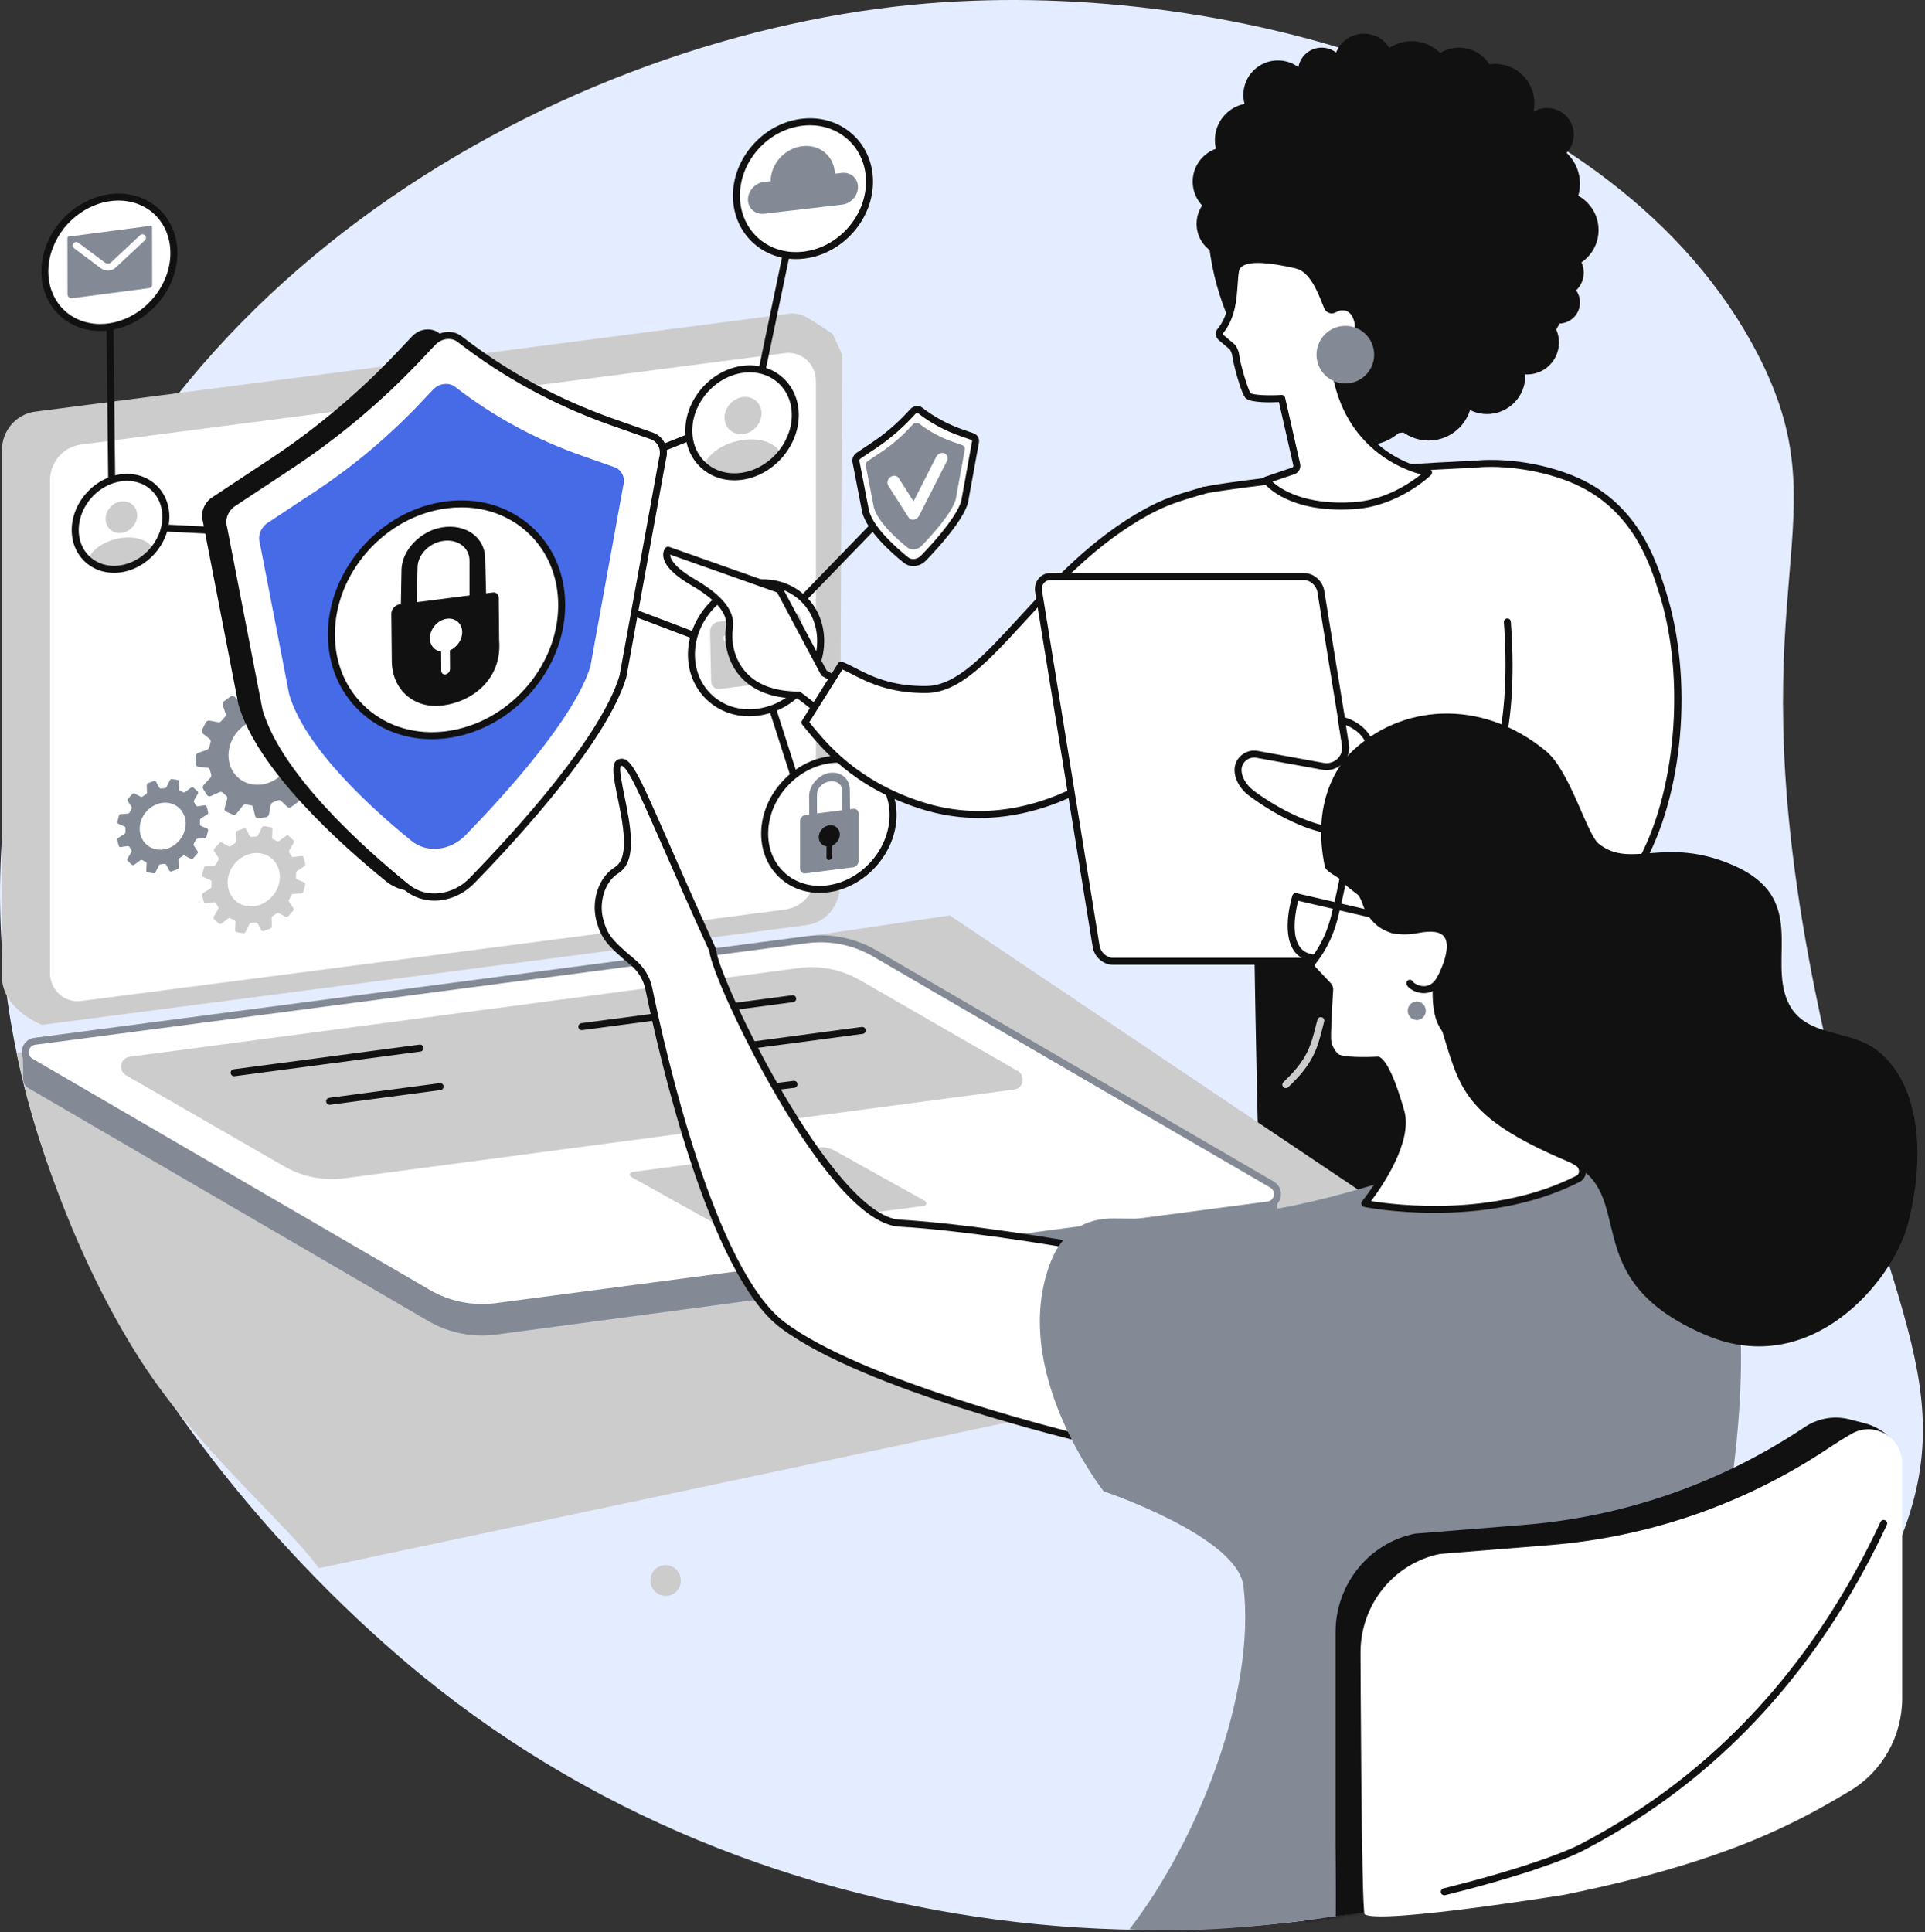 <?xml version="1.0" encoding="UTF-8"?> <svg xmlns="http://www.w3.org/2000/svg" width="556" height="558" viewBox="0 0 556 558" fill="none"><rect x="0" y="0" width="556" height="558" fill="#333333" stroke="none"/><path d="M5.197 306.009C14.431 348.679 34.79 385.535 56.217 414.672C82.886 450.949 111.203 475.244 121.774 483.885C227.319 570.147 374.477 575.016 471.577 526.963C496.21 514.779 531.732 485.899 548.371 445.895C568.723 396.961 540.154 372.611 522.458 276.882C502.011 166.279 532.866 150.618 507.474 101.88C467.083 24.382 351.956 -7.203 263.652 1.364C157.056 11.702 30.203 86.204 4.469 213.683C-2.188 246.652 -0.96 277.619 5.197 306.009Z" fill="#E4EDFF"></path><mask id="mask0_47_17710" style="mask-type:luminance" maskUnits="userSpaceOnUse" x="0" y="-1" width="556" height="559"><path d="M5.197 306.009C14.431 348.679 34.79 385.535 56.217 414.672C82.886 450.949 111.203 475.244 121.774 483.885C227.319 570.147 374.477 575.016 471.577 526.963C496.21 514.779 531.732 485.899 548.371 445.895C568.723 396.961 540.154 372.611 522.458 276.882C502.011 166.279 532.866 150.618 507.474 101.88C467.083 24.382 351.956 -7.203 263.652 1.364C157.056 11.702 30.203 86.204 4.469 213.683C-2.188 246.652 -0.96 277.619 5.197 306.009Z" fill="white"></path></mask><g mask="url(#mask0_47_17710)"><path d="M362.257 271.112C362.257 271.112 363.792 389.015 368.746 465.769C373.7 542.526 383.474 601.212 383.474 601.212C383.474 601.212 400.29 607.257 411.328 604.092C411.328 604.092 420.468 536.758 422.543 514.002C424.621 491.243 419.106 479.952 418.643 461.324C418.177 442.699 426.671 360.461 426.671 360.461C426.671 360.461 490.059 546.377 497.31 587.441C497.31 587.441 512.663 590.043 523.482 584.129C523.482 584.129 523.817 511.016 522.282 499.719C519.439 478.791 503.093 458.186 500.156 435.953C497.219 413.724 495.516 357.932 487.43 324.47C479.344 291.004 463.479 253.41 463.479 253.41L362.257 271.112Z" fill="#111111"></path><path d="M467.004 314.732C466.876 314.732 466.745 314.708 466.62 314.659C458.171 311.195 451.078 305.522 445.543 297.798C445.22 297.344 445.323 296.714 445.777 296.391C446.228 296.065 446.859 296.168 447.185 296.622C452.495 304.035 459.293 309.473 467.385 312.791C467.9 313.002 468.146 313.593 467.936 314.107C467.778 314.497 467.4 314.732 467.004 314.732ZM371.384 314.275C371.116 314.275 370.848 314.168 370.65 313.958C370.266 313.553 370.285 312.913 370.693 312.532C377.575 306.049 378.572 302.125 380.08 296.186C380.217 295.647 380.357 295.093 380.506 294.52C380.647 293.981 381.195 293.658 381.737 293.798C382.277 293.938 382.6 294.489 382.459 295.029C382.31 295.598 382.17 296.15 382.036 296.686C380.497 302.74 379.385 307.112 372.076 314.001C371.881 314.184 371.631 314.275 371.384 314.275Z" fill="#CCCCCC"></path></g><path d="M4.804 304.163C9.384 326.66 21.542 363.288 40.644 392.97C57.51 419.178 82.052 439.232 92.1 452.918L444.093 378.412L274.33 264.394L4.804 304.163Z" fill="#CCCCCC"></path><path d="M143.209 385.463L366.233 355.632C367.985 355.403 368.972 353.907 368.951 352.414C368.935 351.382 368.853 344.124 368.853 344.124L251.315 275.609C245.383 272.157 237.712 270.825 230.939 271.709L9.923 300.757C8.593 300.93 7.452 301.811 6.925 303.066L6.57 303.913C6.57 303.913 6.76 309.967 6.683 311.384C6.623 312.487 7.111 313.629 8.248 314.29L123.633 381.505C129.563 384.957 136.435 386.346 143.209 385.463Z" fill="#838A96"></path><path d="M143.209 377.383L366.251 348.027C369.209 347.64 369.989 343.64 367.396 342.132L252.631 275.353C246.702 271.901 239.829 270.512 233.056 271.395L10.014 300.751C7.054 301.138 6.275 305.138 8.867 306.646L123.633 373.428C129.563 376.877 136.435 378.266 143.209 377.383Z" fill="white"></path><path d="M236.998 272.15C235.725 272.15 234.451 272.229 233.187 272.397L10.146 301.75C9.047 301.893 8.499 302.724 8.352 303.456C8.201 304.202 8.392 305.201 9.374 305.774L124.14 372.556C129.842 375.874 136.568 377.233 143.078 376.383L366.12 347.027C367.217 346.884 367.765 346.052 367.911 345.321C368.064 344.578 367.872 343.575 366.891 343.003L252.122 276.224C247.531 273.552 242.272 272.15 236.998 272.15ZM139.268 378.647C133.638 378.647 128.027 377.151 123.126 374.299L8.36 307.517C6.792 306.606 6.012 304.854 6.373 303.057C6.731 301.28 8.109 299.982 9.883 299.751L232.925 270.395C239.874 269.49 247.053 270.938 253.14 274.478L367.905 341.26C369.471 342.174 370.251 343.923 369.892 345.72C369.532 347.497 368.155 348.794 366.382 349.029L143.34 378.382C141.988 378.558 140.628 378.647 139.268 378.647Z" fill="#838A96"></path><path d="M99.54 340.313L292.946 314.674C295.618 314.324 296.322 310.71 293.982 309.349L248.506 283.156C243.15 280.039 236.944 278.784 230.826 279.582L37.42 305.223C34.747 305.571 34.043 309.184 36.384 310.546L81.859 336.742C87.215 339.859 93.422 341.111 99.54 340.313ZM213.036 355.364L266.866 348.277C267.582 348.186 267.768 347.22 267.143 346.854L241.133 332.364C239.701 331.529 238.043 331.194 236.407 331.407L182.579 338.494C181.864 338.585 181.676 339.551 182.302 339.917L208.313 354.407C209.742 355.239 211.403 355.577 213.036 355.364Z" fill="#CCCCCC"></path><path d="M67.619 310.839C67.12 310.839 66.687 310.47 66.62 309.964C66.547 309.41 66.935 308.904 67.487 308.831L121.153 301.717C121.71 301.64 122.213 302.03 122.286 302.585C122.359 303.136 121.971 303.642 121.419 303.715L67.753 310.829C67.707 310.835 67.662 310.839 67.619 310.839ZM168.049 297.527C167.551 297.527 167.118 297.159 167.051 296.65C166.978 296.098 167.366 295.59 167.918 295.516L228.821 287.446C229.379 287.369 229.881 287.759 229.954 288.311C230.027 288.862 229.638 289.371 229.086 289.444L168.184 297.518C168.138 297.524 168.094 297.527 168.049 297.527ZM95.207 319.089C94.71 319.089 94.276 318.72 94.209 318.212C94.135 317.66 94.523 317.154 95.075 317.078L126.991 312.831C127.543 312.761 128.051 313.145 128.125 313.699C128.198 314.251 127.81 314.76 127.258 314.833L95.342 319.08C95.297 319.086 95.252 319.089 95.207 319.089ZM205.081 304.468C204.584 304.468 204.151 304.099 204.084 303.593C204.011 303.039 204.398 302.533 204.95 302.46L248.911 296.61C249.463 296.537 249.972 296.924 250.045 297.475C250.118 298.03 249.731 298.536 249.179 298.609L205.218 304.459C205.172 304.465 205.126 304.468 205.081 304.468ZM205.848 317.09C205.349 317.09 204.913 316.716 204.849 316.207C204.782 315.652 205.175 315.15 205.727 315.08L229.217 312.17C229.769 312.1 230.271 312.496 230.341 313.047C230.408 313.602 230.018 314.105 229.464 314.175L205.976 317.084C205.934 317.087 205.891 317.09 205.848 317.09Z" fill="#111111"></path><path d="M232.916 267.199C238.397 266.486 242.504 261.734 242.504 256.106L243.22 102.406L240.529 96.481C240.529 96.481 235.646 93.163 233.083 91.679C231.542 90.783 229.71 90.369 227.797 90.619L10.15 118.896C4.669 119.608 0.562 124.361 0.562 129.989V282.354C0.82 291.701 12.115 296 12.115 296L232.916 267.199Z" fill="#CCCCCC"></path><path d="M23.416 289.115L226.697 262.703C231.816 262.038 235.652 257.599 235.652 252.344V110.033C235.652 105.143 231.438 101.365 226.679 101.983L23.397 128.396C18.278 129.06 14.442 133.499 14.442 138.755V281.065C14.442 285.955 18.655 289.733 23.416 289.115Z" fill="white"></path><path d="M215.409 130.412C215.339 130.412 215.272 130.406 215.202 130.391C214.657 130.278 214.306 129.742 214.419 129.2L227.337 67.302C227.45 66.757 227.983 66.406 228.531 66.519C229.077 66.635 229.427 67.168 229.311 67.713L216.396 129.611C216.296 130.086 215.875 130.412 215.409 130.412ZM180.214 134.897C179.815 134.897 179.437 134.66 179.278 134.267C179.07 133.749 179.32 133.161 179.836 132.953L214.23 119.078C214.748 118.871 215.336 119.121 215.543 119.636C215.753 120.154 215.5 120.742 214.986 120.949L180.591 134.824C180.467 134.873 180.34 134.897 180.214 134.897Z" fill="#111111"></path><path d="M229.692 120.346C229.439 128.901 222.356 136.628 213.867 137.609C205.379 138.59 198.701 132.451 198.952 123.898C199.203 115.343 206.287 107.613 214.775 106.635C223.263 105.654 229.942 111.794 229.692 120.346Z" fill="white"></path><path d="M203.295 134.175C209.934 140.576 217.429 139.242 225.439 130.848C221.975 124.316 207.24 126.208 203.295 134.175Z" fill="#CCCCCC"></path><path d="M219.952 119.399C219.952 122.348 217.56 125.017 214.608 125.358C211.655 125.699 209.264 123.582 209.264 120.632C209.264 117.68 211.655 115.011 214.608 114.67C217.56 114.329 219.952 116.446 219.952 119.399Z" fill="#CCCCCC"></path><path d="M216.549 107.541C216.007 107.541 215.452 107.571 214.891 107.638C206.897 108.561 200.197 115.867 199.96 123.926C199.848 127.771 201.219 131.202 203.823 133.593C206.418 135.976 209.94 137.045 213.752 136.607C221.75 135.683 228.446 128.377 228.684 120.319C228.797 116.474 227.426 113.04 224.821 110.651C222.606 108.619 219.714 107.541 216.549 107.541ZM212.085 138.721C208.417 138.721 205.053 137.46 202.458 135.08C199.417 132.286 197.814 128.304 197.944 123.868C198.209 114.847 205.708 106.666 214.663 105.633C219.062 105.124 223.151 106.38 226.186 109.165C229.226 111.955 230.832 115.937 230.701 120.377C230.436 129.398 222.935 137.579 213.983 138.611C213.344 138.685 212.71 138.721 212.085 138.721Z" fill="#111111"></path><path d="M212.704 56.919C212.475 46.331 220.896 36.664 231.505 35.323C242.117 33.986 250.904 41.484 251.129 52.071C251.358 62.659 242.94 72.326 232.328 73.663C221.716 75.004 212.929 67.506 212.704 56.919Z" fill="white"></path><path d="M233.961 36.176C233.193 36.176 232.416 36.225 231.633 36.325C221.536 37.599 213.496 46.828 213.712 56.897C213.816 61.693 215.769 65.97 219.211 68.941C222.706 71.957 227.319 73.279 232.2 72.664C242.297 71.391 250.337 62.162 250.121 52.092C250.02 47.297 248.067 43.019 244.621 40.049C241.687 37.517 237.964 36.176 233.961 36.176ZM229.866 74.83C225.378 74.83 221.201 73.322 217.892 70.467C214.011 67.119 211.811 62.314 211.695 56.94C211.457 45.868 220.287 35.722 231.38 34.324C236.837 33.635 242.007 35.125 245.941 38.519C249.822 41.871 252.025 46.675 252.138 52.047C252.375 63.119 243.546 73.267 232.453 74.666C231.581 74.775 230.719 74.83 229.866 74.83Z" fill="#111111"></path><path d="M220.616 52.571L222.59 52.34C222.575 47.334 226.652 42.812 231.74 42.218C236.828 41.621 241.008 45.177 241.124 50.173L243.098 49.942C245.667 49.64 247.772 51.45 247.805 53.979C247.839 56.507 245.785 58.802 243.217 59.1L220.735 61.73C218.167 62.031 216.061 60.224 216.028 57.696C215.994 55.164 218.048 52.87 220.616 52.571Z" fill="#838A96"></path><path d="M62.285 154.238C62.269 154.238 62.252 154.235 62.235 154.235L32.349 152.757C31.817 152.73 31.396 152.294 31.39 151.761L30.696 88.519C30.691 87.962 31.137 87.508 31.694 87.499H31.705C32.258 87.499 32.708 87.944 32.714 88.498L33.398 150.789L62.334 152.221C62.891 152.248 63.32 152.721 63.292 153.278C63.265 153.818 62.82 154.238 62.285 154.238Z" fill="#111111"></path><path d="M47.9 149.647C47.686 156.929 41.654 163.51 34.426 164.344C27.198 165.179 21.512 159.951 21.726 152.669C21.94 145.388 27.973 138.807 35.2 137.972C42.428 137.137 48.114 142.362 47.9 149.647Z" fill="white"></path><path d="M25.423 161.419C31.077 166.873 37.458 165.734 44.279 158.586C41.328 153.026 28.785 154.637 25.423 161.419Z" fill="#CCCCCC"></path><path d="M39.607 148.836C39.607 151.35 37.57 153.623 35.057 153.912C32.544 154.202 30.507 152.401 30.507 149.887C30.507 147.377 32.544 145.104 35.057 144.814C37.57 144.522 39.607 146.326 39.607 148.836Z" fill="#CCCCCC"></path><path d="M36.709 138.891C36.251 138.891 35.786 138.919 35.316 138.971C28.578 139.751 22.934 145.908 22.734 152.699C22.639 155.926 23.79 158.808 25.974 160.813C28.152 162.815 31.111 163.713 34.31 163.342C41.048 162.565 46.692 156.407 46.892 149.616C46.987 146.386 45.836 143.504 43.652 141.499C41.794 139.796 39.367 138.891 36.709 138.891ZM32.908 165.441C29.747 165.441 26.847 164.353 24.609 162.3C21.987 159.893 20.606 156.462 20.718 152.638C20.946 144.887 27.39 137.855 35.084 136.969C38.871 136.53 42.399 137.612 45.017 140.016C47.638 142.42 49.021 145.85 48.908 149.674C48.68 157.428 42.236 164.457 34.541 165.346C33.991 165.41 33.446 165.441 32.908 165.441Z" fill="#111111"></path><path d="M14.326 71.159C18.223 61.072 29.11 54.951 38.641 57.486C48.172 60.023 52.74 70.257 48.842 80.345C44.945 90.433 34.058 96.554 24.527 94.019C14.995 91.484 10.428 81.247 14.326 71.159Z" fill="white"></path><path d="M34.204 57.921C26.353 57.921 18.415 63.375 15.267 71.525C13.39 76.381 13.527 81.549 15.641 85.701C17.506 89.364 20.754 91.972 24.786 93.044C26.156 93.41 27.559 93.583 28.963 93.583C36.814 93.583 44.753 88.13 47.901 79.983C49.778 75.123 49.641 69.956 47.526 65.803C45.661 62.141 42.414 59.533 38.381 58.46C37.011 58.095 35.609 57.921 34.204 57.921ZM28.928 95.594C27.362 95.594 25.798 95.402 24.267 94.994C19.674 93.772 15.971 90.796 13.843 86.615C11.469 81.954 11.301 76.189 13.385 70.797C17.456 60.261 28.897 53.851 38.9 56.51C43.493 57.732 47.195 60.709 49.325 64.889C51.699 69.55 51.866 75.318 49.784 80.708C46.335 89.632 37.597 95.594 28.928 95.594Z" fill="#111111"></path><path d="M19.468 68.773C19.44 68.557 19.593 68.359 19.81 68.329L43.474 65.221C43.69 65.19 43.889 65.343 43.919 65.559L43.946 82.246C43.947 82.734 43.584 83.148 43.099 83.212L20.819 86.14C20.118 86.234 19.495 85.689 19.494 84.979L19.468 68.773Z" fill="#838A96"></path><path d="M31.149 78.151C30.445 78.151 29.738 77.932 29.136 77.487L21.424 71.726C20.978 71.391 20.887 70.76 21.221 70.312C21.553 69.867 22.186 69.776 22.632 70.108L30.338 75.866C30.869 76.26 31.607 76.214 32.092 75.76L40.451 67.948C40.857 67.567 41.496 67.588 41.877 67.997C42.257 68.402 42.236 69.042 41.829 69.422L33.472 77.231C32.824 77.841 31.989 78.151 31.149 78.151Z" fill="white"></path><path d="M234.006 239.63C233.58 239.63 233.183 239.358 233.046 238.929L217.712 191.147L182.751 177.878C182.23 177.68 181.968 177.098 182.166 176.577C182.363 176.056 182.946 175.797 183.466 175.992L218.882 189.434C219.168 189.544 219.391 189.776 219.485 190.068L234.966 238.313C235.136 238.844 234.844 239.41 234.314 239.581C234.213 239.614 234.107 239.63 234.006 239.63ZM222.742 183.426C222.489 183.426 222.236 183.332 222.038 183.143C221.639 182.756 221.63 182.116 222.017 181.717L255.58 147.069C255.967 146.667 256.607 146.658 257.006 147.045C257.408 147.435 257.417 148.072 257.03 148.471L223.464 183.118C223.269 183.323 223.004 183.426 222.742 183.426Z" fill="#111111"></path><path d="M247.997 131.591L252.485 128.593C256.135 126.153 259.511 123.286 262.53 120.062L263.667 118.853C264.255 118.222 265.178 118.1 265.787 118.57C269.379 121.342 273.419 123.518 277.779 125.026L280.863 126.092C281.582 126.342 281.941 127.113 281.703 127.89L278.599 145.04C277.121 149.936 270.47 157.315 266.753 161.166C265.315 162.656 263.1 162.909 261.659 161.748C258 158.799 251.55 153.025 250.042 147.892L247.248 133.477C247.05 132.798 247.36 132.018 247.997 131.591Z" fill="white"></path><path d="M251.023 147.651C252.473 152.501 258.7 158.068 262.293 160.962C263.319 161.791 264.961 161.572 266.028 160.466C272.341 153.924 276.56 148.221 277.618 144.802L280.741 127.6C280.802 127.39 280.765 127.128 280.533 127.046L277.45 125.979C272.984 124.435 268.852 122.211 265.172 119.371C264.977 119.219 264.632 119.298 264.401 119.542L263.267 120.751C260.196 124.03 256.757 126.951 253.043 129.431L248.558 132.429C248.29 132.609 248.143 132.938 248.217 133.194L248.241 133.286L251.023 147.651ZM263.785 163.494C262.798 163.494 261.826 163.18 261.025 162.534C257.241 159.485 250.654 153.562 249.076 148.175L249.051 148.084L246.267 133.709C245.974 132.621 246.449 131.412 247.437 130.754L251.924 127.756C255.507 125.358 258.828 122.537 261.796 119.374L262.929 118.161C263.88 117.147 265.376 116.979 266.403 117.771C269.912 120.48 273.849 122.601 278.108 124.072L281.195 125.142C282.41 125.562 283.044 126.836 282.688 128.121L279.565 145.332C278.032 150.411 271.335 157.87 267.478 161.867C266.445 162.94 265.099 163.494 263.785 163.494Z" fill="#111111"></path><path d="M250.712 133.115L254.426 130.632C257.448 128.615 260.245 126.242 262.747 123.57L263.685 122.567C264.173 122.046 264.937 121.946 265.443 122.336C268.417 124.63 271.762 126.431 275.369 127.68L277.923 128.563C278.517 128.77 278.815 129.407 278.62 130.053L276.049 144.251C274.824 148.306 269.319 154.415 266.241 157.602C265.05 158.839 263.216 159.046 262.025 158.086C258.993 155.643 253.652 150.862 252.406 146.612L250.094 134.678C249.926 134.114 250.185 133.469 250.712 133.115Z" fill="#838A96"></path><path d="M263.911 150.095C263.292 150.177 262.719 149.927 262.405 149.433L256.547 140.263C256.059 139.495 256.333 138.383 257.165 137.78C257.997 137.176 259.069 137.31 259.557 138.078L263.856 144.808L270.406 131.945C270.872 131.034 271.933 130.58 272.78 130.934C273.627 131.284 273.937 132.308 273.471 133.219L265.443 148.979C265.141 149.571 264.566 149.997 263.938 150.092C263.929 150.092 263.92 150.092 263.911 150.095ZM199.707 189.446C199.487 179.164 207.664 169.774 217.972 168.473C228.276 167.172 236.81 174.453 237.032 184.739C237.251 195.022 229.074 204.412 218.767 205.713C208.463 207.014 199.927 199.732 199.707 189.446Z" fill="white"></path><path d="M200.716 189.425C200.815 194.074 202.71 198.221 206.046 201.103C209.434 204.028 213.907 205.311 218.642 204.711C228.434 203.477 236.231 194.525 236.02 184.76C235.923 180.111 234.028 175.964 230.692 173.082C227.301 170.157 222.831 168.878 218.096 169.475C208.304 170.709 200.507 179.66 200.716 189.425ZM216.378 206.874C212.012 206.874 207.948 205.405 204.73 202.63C200.953 199.37 198.811 194.696 198.699 189.468C198.469 178.7 207.058 168.832 217.843 167.473C223.151 166.803 228.181 168.253 232.008 171.556C235.786 174.813 237.928 179.49 238.04 184.718C238.269 195.485 229.68 205.353 218.895 206.712C218.048 206.819 217.207 206.874 216.378 206.874Z" fill="#111111"></path><path d="M229.25 196.293L207.905 198.986C206.546 199.156 205.422 198.197 205.394 196.844L205.084 182.348C205.056 180.995 206.132 179.758 207.487 179.587L228.833 176.894C230.192 176.723 231.313 177.68 231.344 179.036L231.654 193.532C231.682 194.885 230.606 196.122 229.25 196.293Z" fill="#CCCCCC"></path><path d="M218.49 189.797C218.331 189.797 218.173 189.76 218.023 189.684L209.471 185.23C208.978 184.974 208.786 184.364 209.042 183.871C209.301 183.377 209.91 183.185 210.403 183.441L218.956 187.893C219.449 188.152 219.641 188.761 219.382 189.254C219.297 189.418 219.169 189.555 219.012 189.65C218.854 189.746 218.674 189.797 218.49 189.797Z" fill="white"></path><path d="M218.547 189.791C218.249 189.791 217.956 189.66 217.755 189.407C217.411 188.971 217.484 188.338 217.92 187.99L226.234 181.409C226.673 181.065 227.307 181.138 227.651 181.577C227.998 182.013 227.925 182.646 227.486 182.994L219.172 189.571C218.986 189.718 218.767 189.791 218.547 189.791ZM257.93 235.928C257.628 246.241 249.085 255.561 238.851 256.743C228.614 257.925 220.564 250.522 220.866 240.209C221.17 229.895 229.711 220.578 239.948 219.396C250.182 218.214 258.231 225.615 257.93 235.928Z" fill="white"></path><path d="M242.087 220.28C241.419 220.28 240.746 220.319 240.06 220.399C230.323 221.523 222.164 230.422 221.874 240.239C221.737 244.934 223.413 249.129 226.597 252.051C229.775 254.967 234.08 256.277 238.735 255.741C248.476 254.617 256.632 245.714 256.921 235.9C257.058 231.202 255.383 227.007 252.199 224.085C249.487 221.599 245.953 220.28 242.087 220.28ZM236.703 257.877C232.331 257.877 228.321 256.375 225.235 253.538C221.612 250.214 219.702 245.47 219.857 240.181C220.174 229.402 229.135 219.631 239.832 218.394C245.072 217.791 249.947 219.283 253.564 222.601C257.183 225.925 259.094 230.669 258.938 235.958C258.621 246.735 249.661 256.509 238.967 257.746C238.202 257.831 237.446 257.877 236.703 257.877Z" fill="#111111"></path><path d="M235.966 235.358L235.96 229.402C236.051 227.485 237.605 226.044 239.525 225.712C241.639 225.343 243.357 226.516 243.257 228.631L243.266 234.648L245.521 234.359L245.463 228.481C245.63 225.084 242.98 222.656 239.47 223.25C236.569 223.738 233.852 226.623 233.699 229.721L233.727 235.736L235.966 235.358Z" fill="#838A96"></path><path d="M232.654 252.252L246.391 250.488C247.263 250.378 247.967 249.583 247.967 248.712V234.974C247.967 234.106 247.263 233.49 246.391 233.603L232.654 235.367C231.785 235.48 231.082 236.275 231.082 237.143V250.881C231.082 251.752 231.785 252.365 232.654 252.252Z" fill="#838A96"></path><path d="M236.478 241.799C236.478 243.481 237.839 244.672 239.524 244.456C241.206 244.239 242.571 242.698 242.571 241.016C242.571 239.334 241.206 238.146 239.524 238.362C237.839 238.579 236.478 240.117 236.478 241.799Z" fill="#111111"></path><path d="M239.482 248.38L239.567 248.37C239.987 248.316 240.332 247.929 240.332 247.508V242.067C240.332 241.646 239.987 241.348 239.567 241.403L239.482 241.412C239.061 241.467 238.717 241.853 238.717 242.274V247.715C238.717 248.136 239.061 248.434 239.482 248.38Z" fill="#111111"></path><path d="M40.588 237.545C41.557 233.844 45.211 231.321 48.749 231.915C52.288 232.509 54.371 235.991 53.402 239.696C52.433 243.398 48.779 245.921 45.241 245.327C41.702 244.733 39.619 241.25 40.588 237.545ZM34.16 237.929L35.957 238.7C36.145 238.782 36.254 238.977 36.241 239.194C36.219 239.571 36.217 239.943 36.233 240.312C36.242 240.525 36.132 240.741 35.943 240.863L34.138 242.012C33.914 242.155 33.8 242.426 33.864 242.667L34.3 244.309C34.364 244.55 34.588 244.696 34.84 244.66L36.876 244.361C37.089 244.33 37.283 244.431 37.38 244.614C37.545 244.928 37.725 245.232 37.923 245.522C38.037 245.692 38.042 245.924 37.927 246.119L36.829 247.984C36.694 248.215 36.723 248.495 36.9 248.657L38.108 249.766C38.286 249.927 38.564 249.93 38.778 249.772L40.502 248.486C40.683 248.352 40.911 248.334 41.09 248.431C41.394 248.599 41.711 248.751 42.038 248.888C42.228 248.968 42.347 249.153 42.337 249.37L42.245 251.448C42.233 251.704 42.398 251.917 42.641 251.956L44.298 252.234C44.541 252.276 44.798 252.136 44.916 251.896L45.873 249.964C45.973 249.76 46.176 249.629 46.389 249.617C46.756 249.598 47.123 249.562 47.486 249.504C47.699 249.47 47.899 249.562 47.997 249.741L48.933 251.472C49.049 251.688 49.305 251.774 49.549 251.682L51.211 251.058C51.454 250.966 51.621 250.72 51.613 250.464L51.542 248.401C51.535 248.185 51.656 247.974 51.846 247.856C52.172 247.654 52.489 247.435 52.797 247.2C52.977 247.063 53.206 247.033 53.386 247.13L55.102 248.057C55.314 248.169 55.592 248.108 55.772 247.91L56.993 246.545C57.172 246.347 57.205 246.061 57.072 245.857L55.995 244.224C55.882 244.053 55.889 243.819 56.005 243.627C56.205 243.295 56.389 242.953 56.557 242.6C56.656 242.396 56.852 242.256 57.065 242.24L59.099 242.109C59.35 242.094 59.577 241.902 59.643 241.646L60.097 239.913C60.163 239.657 60.053 239.41 59.83 239.312L58.033 238.539C57.844 238.459 57.736 238.264 57.749 238.048C57.77 237.67 57.773 237.299 57.757 236.93C57.748 236.717 57.858 236.5 58.047 236.378L59.852 235.23C60.076 235.087 60.19 234.815 60.126 234.575L59.69 232.933C59.626 232.692 59.401 232.546 59.15 232.582L57.114 232.881C56.901 232.911 56.706 232.811 56.61 232.628C56.445 232.314 56.264 232.009 56.068 231.72C55.953 231.549 55.948 231.318 56.063 231.123L57.161 229.255C57.296 229.027 57.267 228.746 57.09 228.585L55.881 227.476C55.704 227.314 55.426 227.311 55.212 227.47L53.488 228.755C53.307 228.89 53.078 228.908 52.9 228.81C52.596 228.64 52.279 228.49 51.952 228.353C51.762 228.274 51.643 228.088 51.653 227.872L51.745 225.794C51.757 225.538 51.592 225.325 51.349 225.285L49.692 225.008C49.449 224.965 49.192 225.105 49.073 225.346L48.117 227.278C48.017 227.482 47.814 227.613 47.601 227.625C47.233 227.643 46.867 227.68 46.504 227.738C46.291 227.771 46.091 227.68 45.993 227.5L45.057 225.767C44.941 225.553 44.685 225.465 44.441 225.559L42.779 226.184C42.535 226.275 42.369 226.522 42.377 226.778L42.447 228.841C42.455 229.057 42.334 229.267 42.144 229.386C41.818 229.587 41.5 229.807 41.192 230.041C41.012 230.178 40.784 230.209 40.604 230.111L38.888 229.185C38.676 229.072 38.397 229.133 38.218 229.331L36.996 230.696C36.817 230.894 36.785 231.181 36.918 231.382L37.995 233.018C38.108 233.188 38.101 233.42 37.984 233.615C37.785 233.947 37.601 234.288 37.432 234.642C37.334 234.846 37.138 234.986 36.925 235.001L34.891 235.132C34.639 235.148 34.413 235.339 34.347 235.595L33.893 237.329C33.827 237.585 33.937 237.832 34.16 237.929Z" fill="#838A96"></path><path d="M66.012 252.862C67.111 248.657 71.258 245.796 75.274 246.47C79.29 247.143 81.654 251.095 80.555 255.299C79.455 259.504 75.308 262.365 71.292 261.691C67.276 261.018 64.912 257.063 66.012 252.862ZM58.716 253.294L60.756 254.172C60.97 254.263 61.092 254.483 61.078 254.729C61.054 255.159 61.051 255.579 61.069 255.997C61.08 256.241 60.955 256.487 60.74 256.624L58.691 257.928C58.437 258.09 58.309 258.401 58.381 258.672L58.876 260.536C58.948 260.811 59.203 260.975 59.489 260.933L61.799 260.594C62.041 260.561 62.261 260.674 62.37 260.884C62.558 261.238 62.763 261.581 62.987 261.914C63.117 262.106 63.122 262.368 62.992 262.59L61.746 264.708C61.592 264.97 61.625 265.286 61.826 265.469L63.198 266.728C63.399 266.913 63.714 266.916 63.957 266.734L65.914 265.277C66.119 265.122 66.379 265.104 66.581 265.216C66.927 265.405 67.286 265.579 67.658 265.731C67.873 265.823 68.008 266.033 67.997 266.28L67.892 268.638C67.879 268.93 68.066 269.168 68.341 269.217L70.222 269.531C70.498 269.576 70.79 269.418 70.924 269.147L72.01 266.953C72.124 266.721 72.353 266.572 72.595 266.56C73.013 266.539 73.428 266.496 73.84 266.432C74.082 266.395 74.309 266.496 74.421 266.703L75.483 268.668C75.614 268.909 75.904 269.01 76.181 268.906L78.067 268.193C78.344 268.089 78.534 267.809 78.524 267.52L78.444 265.18C78.436 264.936 78.572 264.695 78.788 264.561C79.159 264.33 79.519 264.083 79.869 263.818C80.073 263.662 80.332 263.626 80.536 263.739L82.484 264.787C82.725 264.918 83.04 264.848 83.244 264.622L84.63 263.074C84.834 262.849 84.871 262.523 84.719 262.294L83.497 260.439C83.369 260.244 83.377 259.982 83.509 259.76C83.735 259.385 83.944 258.995 84.136 258.596C84.247 258.364 84.469 258.203 84.712 258.187L87.019 258.038C87.305 258.02 87.562 257.804 87.638 257.514L88.153 255.546C88.228 255.256 88.103 254.973 87.85 254.866L85.81 253.989C85.596 253.898 85.474 253.678 85.488 253.428C85.512 253.002 85.516 252.578 85.497 252.161C85.487 251.917 85.611 251.674 85.826 251.536L87.875 250.229C88.129 250.068 88.258 249.76 88.185 249.486L87.691 247.624C87.618 247.35 87.364 247.186 87.078 247.228L84.767 247.563C84.525 247.6 84.305 247.484 84.196 247.277C84.009 246.921 83.803 246.579 83.58 246.247C83.45 246.055 83.444 245.793 83.574 245.571L84.82 243.453C84.974 243.191 84.941 242.874 84.74 242.689L83.368 241.433C83.167 241.247 82.852 241.244 82.609 241.427L80.652 242.884C80.447 243.036 80.187 243.057 79.985 242.945C79.639 242.753 79.28 242.582 78.908 242.427C78.693 242.338 78.558 242.128 78.569 241.881L78.674 239.523C78.687 239.231 78.5 238.99 78.225 238.944L76.344 238.63C76.068 238.582 75.776 238.743 75.642 239.014L74.556 241.208C74.442 241.436 74.213 241.586 73.971 241.601C73.554 241.622 73.138 241.665 72.726 241.729C72.484 241.765 72.257 241.665 72.145 241.458L71.084 239.493C70.952 239.249 70.662 239.151 70.385 239.255L68.499 239.965C68.222 240.071 68.033 240.349 68.042 240.638L68.122 242.981C68.13 243.225 67.994 243.462 67.778 243.6C67.407 243.828 67.047 244.078 66.698 244.343C66.494 244.498 66.234 244.532 66.03 244.422L64.082 243.371C63.842 243.243 63.526 243.31 63.322 243.539L61.935 245.086C61.732 245.312 61.696 245.635 61.847 245.866L63.069 247.722C63.197 247.914 63.189 248.179 63.057 248.398C62.831 248.776 62.622 249.163 62.43 249.562C62.319 249.794 62.097 249.955 61.854 249.97L59.547 250.12C59.261 250.138 59.004 250.357 58.929 250.647L58.413 252.615C58.338 252.904 58.464 253.185 58.716 253.294Z" fill="#CCCCCC"></path><path d="M67.164 213.434C69.662 208.562 75.35 206.265 79.87 208.303C84.389 210.338 86.028 215.938 83.53 220.81C81.033 225.679 75.344 227.976 70.825 225.938C66.306 223.902 64.666 218.302 67.164 213.434ZM58.571 211.856L60.546 213.419C60.808 213.629 60.917 213.985 60.817 214.339C60.682 214.811 60.568 215.286 60.476 215.758C60.407 216.115 60.141 216.42 59.801 216.541L57.238 217.465C56.823 217.614 56.534 218.028 56.542 218.461L56.582 220.661C56.59 221.096 56.894 221.431 57.312 221.474L59.902 221.727C60.246 221.764 60.522 221.995 60.604 222.333C60.712 222.784 60.841 223.223 60.991 223.656C61.103 223.982 61.008 224.366 60.755 224.64L58.845 226.712C58.536 227.047 58.474 227.531 58.694 227.878L59.814 229.642C60.035 229.99 60.48 230.109 60.886 229.926L63.39 228.805C63.723 228.655 64.091 228.701 64.333 228.933C64.653 229.24 64.99 229.533 65.344 229.807C65.608 230.014 65.71 230.374 65.612 230.727L64.874 233.387C64.754 233.82 64.935 234.243 65.31 234.414L67.208 235.267C67.582 235.437 68.05 235.303 68.334 234.947L70.09 232.747C70.323 232.455 70.688 232.302 71.025 232.366C71.475 232.455 71.928 232.519 72.383 232.561C72.727 232.595 72.997 232.835 73.08 233.171L73.709 235.706C73.811 236.117 74.187 236.37 74.615 236.312L76.783 236.032C77.211 235.977 77.576 235.626 77.662 235.194L78.196 232.5C78.266 232.144 78.526 231.833 78.867 231.714C79.321 231.553 79.769 231.373 80.211 231.172C80.543 231.02 80.911 231.078 81.153 231.306L82.983 233.043C83.279 233.323 83.749 233.335 84.115 233.07L85.974 231.726C86.34 231.461 86.504 230.992 86.37 230.596L85.538 228.14C85.428 227.814 85.514 227.431 85.768 227.159C86.106 226.797 86.429 226.416 86.739 226.023C86.97 225.727 87.337 225.584 87.675 225.648L90.21 226.114C90.621 226.191 91.06 225.959 91.267 225.557L92.317 223.509C92.523 223.104 92.443 222.641 92.124 222.385L90.149 220.822C89.886 220.612 89.777 220.255 89.878 219.902C90.013 219.43 90.127 218.954 90.218 218.482C90.287 218.126 90.553 217.821 90.894 217.699L93.457 216.776C93.872 216.627 94.161 216.212 94.153 215.78L94.112 213.58C94.104 213.144 93.801 212.809 93.382 212.767L90.793 212.514C90.449 212.48 90.173 212.246 90.091 211.907C89.983 211.459 89.853 211.018 89.704 210.585C89.592 210.259 89.687 209.875 89.94 209.601L91.85 207.529C92.159 207.194 92.221 206.71 92 206.362L90.88 204.598C90.66 204.251 90.214 204.132 89.808 204.315L87.305 205.436C86.972 205.585 86.603 205.54 86.362 205.308C86.04 204.999 85.703 204.707 85.351 204.434C85.086 204.23 84.985 203.867 85.083 203.514L85.821 200.854C85.94 200.421 85.759 199.998 85.385 199.827L83.487 198.974C83.112 198.803 82.644 198.937 82.36 199.294L80.605 201.494C80.372 201.789 80.007 201.938 79.67 201.874C79.22 201.786 78.766 201.722 78.311 201.679C77.968 201.646 77.698 201.405 77.615 201.07L76.986 198.535C76.884 198.124 76.508 197.874 76.08 197.929L73.911 198.209C73.484 198.264 73.119 198.614 73.033 199.047L72.499 201.74C72.428 202.097 72.168 202.408 71.827 202.526C71.374 202.688 70.926 202.868 70.484 203.069C70.151 203.221 69.784 203.163 69.541 202.935L67.712 201.198C67.416 200.918 66.945 200.905 66.579 201.171L64.721 202.514C64.355 202.779 64.191 203.248 64.325 203.645L65.157 206.1C65.267 206.426 65.18 206.81 64.926 207.081C64.589 207.444 64.266 207.825 63.956 208.218C63.725 208.513 63.358 208.656 63.02 208.596L60.484 208.126C60.073 208.05 59.635 208.282 59.428 208.687L58.378 210.731C58.171 211.136 58.252 211.603 58.571 211.856Z" fill="#838A96"></path><path d="M61.336 143.605L77.842 132.701C91.274 123.829 103.699 113.381 114.814 101.612L118.986 97.194C121.157 94.897 124.551 94.467 126.795 96.21C140.012 106.465 154.879 114.542 170.92 120.176L182.268 124.164C184.905 125.09 186.231 127.924 185.364 130.781L173.939 193.66C168.495 211.606 144.026 238.539 130.351 252.597C125.056 258.038 116.906 258.91 111.605 254.617C98.139 243.709 74.401 222.367 68.86 203.492L58.581 150.512C57.848 148.017 58.99 145.153 61.336 143.605Z" fill="#111111"></path><path d="M67.317 145.348L83.823 134.443C97.255 125.571 109.68 115.124 120.795 103.354L124.967 98.937C127.138 96.639 130.532 96.213 132.776 97.953C145.993 108.211 160.86 116.285 176.901 121.921L188.249 125.906C190.886 126.833 192.212 129.666 191.345 132.524L179.921 195.406C174.476 213.351 150.007 240.285 136.332 254.339C131.037 259.781 122.887 260.652 117.586 256.359C104.12 245.452 80.382 224.11 74.841 205.235L64.562 152.255C63.83 149.76 64.971 146.899 67.317 145.348Z" fill="white"></path><path d="M75.822 204.994C81.298 223.558 104.732 244.651 118.221 255.576C123.081 259.513 130.72 258.66 135.608 253.636C149.483 239.377 173.546 212.83 178.938 195.165L190.379 132.231C191.083 129.91 190.024 127.6 187.915 126.857L176.566 122.872C160.411 117.196 145.47 109.079 132.157 98.751C130.338 97.337 127.5 97.724 125.7 99.631L121.528 104.049C110.365 115.864 97.866 126.376 84.379 135.284L67.873 146.189C65.912 147.483 64.926 149.915 65.529 151.971L65.551 152.063L75.822 204.994ZM125.493 260.122C122.421 260.122 119.421 259.144 116.951 257.142C103.269 246.061 79.479 224.618 73.873 205.518L73.851 205.427L63.579 152.492C62.748 149.574 64.051 146.295 66.761 144.507L83.266 133.602C96.625 124.779 109.004 114.368 120.061 102.663L124.233 98.245C126.781 95.549 130.72 95.079 133.395 97.157C146.535 107.355 161.285 115.365 177.234 120.968L188.583 124.956C191.714 126.056 193.316 129.401 192.327 132.759L180.886 195.698C175.403 213.772 151.071 240.635 137.055 255.043C133.798 258.388 129.582 260.122 125.493 260.122Z" fill="#111111"></path><path d="M77.304 151.006L90.97 141.978C102.091 134.632 112.379 125.98 121.582 116.236L125.036 112.58C126.834 110.676 129.643 110.322 131.502 111.763C142.445 120.258 154.755 126.942 168.036 131.607L177.432 134.91C179.615 135.677 180.713 138.023 179.995 140.388L170.536 192.451C166.029 207.31 145.769 229.609 134.446 241.248C130.062 245.754 123.314 246.476 118.925 242.92C107.776 233.89 88.121 216.218 83.534 200.589L75.022 156.724C74.416 154.659 75.361 152.288 77.304 151.006Z" fill="#476AE7"></path><path d="M162.239 174.74C162.255 193.072 147.376 209.844 129.005 212.2C110.635 214.555 95.73 201.6 95.713 183.268C95.697 164.932 110.576 148.163 128.947 145.808C147.317 143.453 162.223 156.404 162.239 174.74Z" fill="white"></path><path d="M133.254 146.536C131.879 146.536 130.485 146.627 129.075 146.807C111.22 149.095 96.706 165.45 96.722 183.265C96.73 191.774 100.033 199.361 106.023 204.628C112.103 209.975 120.217 212.306 128.877 211.197C146.733 208.909 161.245 192.554 161.23 174.74C161.223 166.23 157.92 158.644 151.93 153.379C146.839 148.9 140.321 146.536 133.254 146.536ZM124.69 213.485C117.135 213.485 110.156 210.947 104.691 206.143C98.26 200.488 94.713 192.365 94.705 183.268C94.688 164.472 109.991 147.218 128.819 144.805C138.062 143.62 146.74 146.128 153.262 151.862C159.693 157.516 163.239 165.642 163.247 174.737C163.264 193.532 147.96 210.786 129.133 213.199C127.635 213.391 126.152 213.485 124.69 213.485Z" fill="#111111"></path><path d="M120.363 174.664L120.61 163.756C120.717 160.228 123.857 156.937 127.797 156.258C132.14 155.509 135.728 158.202 135.608 162.09L135.607 173.195C135.572 174.374 140.414 174.109 140.437 173.024L140.149 161.739C140.342 155.49 134.779 151.115 127.572 152.325L127.573 152.331C121.619 153.33 116.15 158.72 115.973 164.423L115.766 175.434L120.363 174.664Z" fill="#111111"></path><path d="M127.78 203.769C136.739 202.627 145.049 195.927 144.171 184.937L144.046 172.607C144.037 171.65 143.293 170.998 142.344 171.12L115.433 174.545C114.118 174.712 113.014 175.983 113.027 177.311L113.165 191C113.248 199.223 119.637 204.805 127.78 203.769Z" fill="#111111"></path><path d="M128.638 194.772C129.368 194.678 129.982 193.977 129.977 193.24L129.909 182.326C129.905 181.65 129.382 181.193 128.715 181.278C127.985 181.369 127.371 182.073 127.376 182.811L127.445 193.724C127.449 194.397 127.971 194.857 128.638 194.772Z" fill="white"></path><path d="M124.18 184.048C124.032 186.671 125.997 188.536 128.568 188.206C131.138 187.88 133.342 185.486 133.49 182.863C133.637 180.239 131.673 178.375 129.102 178.704C126.531 179.03 124.327 181.424 124.18 184.048Z" fill="white"></path><path d="M192.951 158.906L225.165 170.288L238.01 194.407C245.152 198.626 252.226 201.984 259.197 204.619C258.097 207.337 257.013 210.061 255.995 212.803C254.337 217.263 255.06 215.213 253.487 219.704C238.976 206.755 230.679 200.747 230.679 200.747C211.183 200.671 209.888 185.708 210.638 181.775C211.384 177.841 209.377 173.527 200.126 168.143C190.004 162.251 192.951 158.906 192.951 158.906Z" fill="white"></path><path d="M193.561 160.188C193.559 160.322 193.571 160.481 193.608 160.657C193.829 161.727 195.035 164.012 200.634 167.272C209.106 172.199 212.597 176.869 211.628 181.963C211.321 183.569 211.287 189.163 215.001 193.669C218.298 197.669 223.575 199.711 230.683 199.738C230.893 199.741 231.1 199.808 231.271 199.93C231.353 199.991 239.336 205.798 253.034 217.949C253.655 216.172 253.701 216.054 254.091 215.015C254.283 214.5 254.566 213.753 255.048 212.452C255.968 209.975 256.943 207.517 257.878 205.192C250.965 202.517 244.113 199.184 237.498 195.275C237.34 195.18 237.209 195.046 237.121 194.882L224.458 171.111L193.561 160.188ZM253.488 220.712C253.244 220.712 253.003 220.624 252.817 220.456C239.911 208.942 231.853 202.87 230.345 201.755C222.773 201.661 217.088 199.373 213.444 194.952C209.663 190.366 209.1 184.446 209.645 181.589C210.142 178.984 209.642 174.846 199.618 169.015C194.709 166.157 192.01 163.418 191.597 160.877C191.336 159.268 192.105 158.339 192.194 158.238C192.327 158.087 192.502 157.978 192.697 157.927C192.892 157.876 193.097 157.885 193.288 157.952L225.5 169.338C225.738 169.423 225.936 169.594 226.055 169.816L238.769 193.684C245.514 197.651 252.507 201.012 259.554 203.675C259.807 203.769 260.011 203.964 260.121 204.214C260.23 204.461 260.233 204.744 260.133 204.997C259.088 207.581 257.979 210.359 256.94 213.156C256.455 214.46 256.175 215.207 255.98 215.724C255.547 216.876 255.547 216.876 254.667 219.393L254.441 220.036C254.332 220.353 254.067 220.596 253.741 220.679C253.658 220.7 253.573 220.712 253.488 220.712Z" fill="#111111"></path><path d="M232.508 208.659C237.215 214.378 245.846 226.047 265.851 232.543C305.868 245.528 337.819 207.986 337.819 207.986L350.847 140.799C350.847 140.799 339.62 143.255 331.29 147.81C300.109 164.856 285.253 198.852 267.716 199.138C253.945 199.364 247.278 193.669 242.925 192.106L232.508 208.659Z" fill="white"></path><path d="M282.855 236.257C277.337 236.257 271.53 235.446 265.54 233.499C246.37 227.278 237.382 216.239 232.553 210.31C232.264 209.957 231.99 209.619 231.728 209.302C231.45 208.964 231.42 208.488 231.654 208.123L242.068 191.57C242.321 191.171 242.821 190.997 243.263 191.159C244.347 191.545 245.529 192.158 246.894 192.862C251.333 195.156 257.43 198.306 267.701 198.129C276.268 197.989 284.287 189.263 294.436 178.216C304.301 167.473 315.486 155.298 330.805 146.923C336.216 143.964 340.143 142.806 345.579 141.204L347.44 140.652C347.97 140.494 348.534 140.799 348.696 141.332C348.854 141.865 348.549 142.429 348.016 142.587L346.148 143.139C340.835 144.708 336.996 145.838 331.774 148.693C316.747 156.91 305.681 168.954 295.92 179.581C285.445 190.985 277.17 199.991 267.731 200.146C256.949 200.317 250.337 196.911 245.968 194.656C244.99 194.15 244.113 193.696 243.33 193.355L233.748 208.583C233.869 208.729 233.991 208.881 234.116 209.037C238.814 214.804 247.558 225.544 266.165 231.583C305.087 244.218 336.737 207.702 337.051 207.334C337.413 206.91 338.047 206.858 338.474 207.218C338.897 207.581 338.949 208.217 338.589 208.641C338.257 209.031 330.342 218.241 317.36 226.001C308.756 231.141 296.712 236.257 282.855 236.257Z" fill="#111111"></path><path d="M348.352 141.42C348.352 141.42 388.554 135.409 425.791 134.324C425.791 134.324 474.755 265.097 474.752 273.317C474.746 281.54 451.301 300.193 428.049 285.349C389.266 260.588 365.036 269.033 345.92 273.5C327.731 277.747 334.854 223.433 341.579 183.152C345.442 159.993 348.352 141.42 348.352 141.42Z" fill="white"></path><path d="M446.317 291.918C440.677 291.918 434.218 290.483 427.506 286.199C391.774 263.385 368.728 268.997 350.21 273.507C348.83 273.842 347.477 274.171 346.148 274.482C343.306 275.146 340.874 274.543 338.925 272.69C330.881 265.034 331.493 235.364 340.743 184.511C340.844 183.963 341.365 183.6 341.916 183.701C342.465 183.798 342.827 184.325 342.727 184.874C333.864 233.603 333.008 264.272 340.317 271.228C341.761 272.602 343.519 273.022 345.688 272.516C347.011 272.209 348.357 271.88 349.731 271.545C368.621 266.947 392.133 261.222 428.594 284.499C443.629 294.1 457.315 288.53 462.504 285.688C469.536 281.836 473.74 276.374 473.743 273.318C473.746 266.984 444.394 180.507 428.651 135.022C392.203 136.141 349.884 141.823 347.66 142.682C347.166 142.938 346.578 142.734 346.322 142.24C346.066 141.744 346.279 141.128 346.773 140.869C348.778 139.83 392.697 134.048 429.334 132.984C429.788 132.972 430.172 133.246 430.315 133.661C432.17 139.023 475.763 265.025 475.76 273.321C475.757 277.614 470.59 283.561 463.473 287.458C460.286 289.204 454.077 291.918 446.317 291.918Z" fill="#111111"></path><path d="M303.47 166.51H376.622C378.929 166.51 381.113 168.448 381.5 170.837L398.105 273.327C398.492 275.715 396.935 277.65 394.625 277.65H321.473C319.166 277.65 316.982 275.715 316.595 273.327L299.99 170.837C299.603 168.448 301.16 166.51 303.47 166.51Z" fill="white"></path><path d="M303.47 167.522C302.69 167.522 302.007 167.817 301.547 168.36C301.041 168.957 300.84 169.776 300.987 170.675L317.591 273.165C317.896 275.051 319.672 276.641 321.473 276.641H394.626C395.406 276.641 396.088 276.343 396.548 275.803C397.054 275.206 397.252 274.384 397.109 273.488L380.504 170.998C380.199 169.112 378.42 167.522 376.622 167.522H303.47ZM394.626 278.658H321.473C318.649 278.658 316.068 276.388 315.599 273.488L298.994 170.998C298.756 169.53 299.128 168.091 300.012 167.052C300.862 166.053 302.09 165.502 303.47 165.502H376.622C379.447 165.502 382.027 167.775 382.496 170.675L399.098 273.165C399.339 274.633 398.967 276.072 398.084 277.11C397.234 278.11 396.006 278.658 394.626 278.658Z" fill="#111111"></path><path d="M387.475 207.986L388.69 215.731C388.779 219.253 385.607 221.968 382.143 221.337L363.073 217.873C360.136 217.34 357.419 219.67 357.589 222.65C357.687 224.347 358.451 226.318 360.56 228.372C361.544 229.329 378.466 242.216 391.463 239.876C392.03 239.776 404.205 246.622 404.674 246.287C406.715 244.827 408.141 240.157 408.595 236.22C408.631 235.882 398.504 230.176 397.48 227.043C396.426 223.805 397.282 221.447 396 215.92C394.495 209.433 387.475 207.986 387.475 207.986Z" fill="white"></path><path d="M391.505 238.859C391.947 238.859 392.758 239.237 397.684 241.811C399.951 242.996 403.254 244.724 404.411 245.19C405.761 243.871 407.013 240.449 407.525 236.638C407.187 236.406 406.654 236.053 406.133 235.712C401.7 232.799 397.306 229.755 396.523 227.354C395.969 225.657 395.902 224.213 395.826 222.54C395.746 220.837 395.658 218.906 395.018 216.148C394.077 212.096 390.695 210.21 388.727 209.439L389.689 215.576C389.696 215.618 389.699 215.664 389.702 215.707C389.75 217.69 388.913 219.567 387.404 220.859C385.896 222.147 383.913 222.684 381.963 222.33L362.893 218.863C361.778 218.662 360.648 218.976 359.798 219.731C358.972 220.463 358.533 221.505 358.597 222.592C358.695 224.323 359.594 226.023 361.263 227.647C362.735 229.079 379.096 241.08 391.283 238.883C391.359 238.871 391.426 238.859 391.505 238.859ZM404.695 247.335C404 247.335 402.446 246.579 396.749 243.6C394.683 242.518 392.142 241.19 391.42 240.906C390.341 241.089 389.236 241.171 388.123 241.171C374.821 241.174 359.996 229.228 359.856 229.094C357.814 227.108 356.711 224.96 356.583 222.708C356.483 220.999 357.168 219.363 358.46 218.22C359.779 217.053 361.522 216.566 363.253 216.88L382.322 220.347C383.675 220.591 385.049 220.219 386.094 219.326C387.121 218.446 387.7 217.169 387.685 215.819L386.481 208.145C386.429 207.819 386.539 207.486 386.78 207.258C387.017 207.029 387.356 206.935 387.679 206.999C387.992 207.063 395.35 208.656 396.983 215.691C397.663 218.628 397.76 220.746 397.84 222.449C397.913 224.036 397.971 225.292 398.44 226.73C399.07 228.658 404.795 232.418 407.239 234.024C409.493 235.504 409.676 235.626 409.597 236.336C409.152 240.193 407.748 245.33 405.258 247.109C405.082 247.237 404.945 247.335 404.695 247.335Z" fill="#111111"></path><path d="M404.479 230.224C409.679 231.068 412.108 232.978 415.675 233.222C415.675 233.222 419.804 233.405 424.468 231.147C436.25 225.44 439.227 189.422 431.777 154.996C429.727 145.53 426.717 138.471 425.206 134.166C431.217 133.337 442.868 133.876 453.717 138.227C472.177 145.628 477.412 162.199 480.215 171.105C491.372 206.548 481.251 261.98 450.664 268.753C424.883 274.466 404.381 253.355 397.002 244.263C395.317 242.185 402.081 229.834 404.479 230.224Z" fill="white"></path><path d="M441.808 270.74C419.804 270.743 402.962 253.206 396.219 244.897C394.461 242.731 398.105 236.178 398.854 234.886C400.448 232.135 402.751 228.917 404.64 229.228C407.324 229.664 409.284 230.37 411.014 230.992C412.665 231.589 414.094 232.101 415.743 232.214C415.755 232.214 419.673 232.348 424.03 230.239C432.076 226.34 436.324 205.564 434.358 179.709C434.316 179.155 434.733 178.67 435.288 178.627C435.833 178.588 436.327 179.002 436.369 179.557C438.459 207.063 433.962 227.668 424.91 232.055C420.069 234.398 415.81 234.237 415.63 234.228C413.674 234.097 412.05 233.512 410.332 232.89C408.692 232.302 406.84 231.635 404.363 231.227C403.611 231.409 401.335 234.151 399.409 238.143C397.773 241.531 397.618 243.31 397.797 243.642C405.192 252.752 425.145 273.372 450.448 267.769C459.135 265.844 466.77 259.564 472.522 249.608C484.091 229.587 486.985 195.967 479.252 171.407C476.501 162.665 471.379 146.396 453.343 139.163C443.325 135.147 431.808 134.276 425.343 135.165C424.788 135.242 424.28 134.855 424.203 134.303C424.13 133.752 424.514 133.243 425.066 133.167C430.248 132.451 442.192 132.518 454.092 137.289C473.019 144.878 478.326 161.742 481.178 170.803C489.191 196.256 486.284 229.822 474.268 250.616C468.226 261.079 460.14 267.69 450.884 269.741C447.776 270.429 444.745 270.74 441.808 270.74ZM348.748 62.945C348.748 92.163 368.174 125.504 397.392 125.504C426.61 125.504 456.347 100.332 456.347 71.114C456.347 41.895 431.766 13.755 402.547 13.755C373.329 13.755 348.748 33.727 348.748 62.945Z" fill="#111111"></path><path d="M444.208 87.374C444.208 90.726 446.926 93.443 450.277 93.443C453.629 93.443 456.346 90.726 456.346 87.374C456.346 84.02 453.629 81.305 450.277 81.305C446.926 81.305 444.208 84.02 444.208 87.374Z" fill="#111111"></path><path d="M450.277 98.927C450.277 104.022 446.149 108.15 441.058 108.15C435.964 108.15 431.835 104.022 431.835 98.927C431.835 93.836 435.964 89.708 441.058 89.708C446.149 89.708 450.277 93.836 450.277 98.927Z" fill="#111111"></path><path d="M437.317 100.725C441.631 105.042 441.631 112.037 437.317 116.355C432.999 120.669 426.004 120.669 421.687 116.355C417.373 112.037 417.373 105.042 421.687 100.725C426.004 96.41 432.999 96.41 437.317 100.725Z" fill="#111111"></path><path d="M425.166 114.697C425.166 121.623 419.551 127.238 412.625 127.238C405.7 127.238 400.085 121.623 400.085 114.697C400.085 107.772 405.7 102.16 412.625 102.16C419.551 102.16 425.166 107.772 425.166 114.697Z" fill="#111111"></path><path d="M408.567 116.12C407.781 123.722 400.984 129.245 393.382 128.459C385.78 127.676 380.257 120.876 381.043 113.274C381.829 105.676 388.626 100.149 396.228 100.935C403.826 101.721 409.353 108.521 408.567 116.12ZM439.15 66.439C439.15 72.67 444.202 77.725 450.436 77.725C456.666 77.725 461.718 72.67 461.718 66.439C461.718 60.209 456.666 55.154 450.436 55.154C444.202 55.154 439.15 60.209 439.15 66.439Z" fill="#111111"></path><path d="M435.425 61.76C440.211 66.547 447.971 66.547 452.758 61.76C457.544 56.974 457.544 49.214 452.758 44.427C447.971 39.641 440.211 39.641 435.425 44.427C430.641 49.214 430.641 56.974 435.425 61.76ZM443.431 78.755C443.431 82.621 446.567 85.756 450.436 85.756C454.302 85.756 457.437 82.621 457.437 78.755C457.437 74.886 454.302 71.75 450.436 71.75C446.567 71.75 443.431 74.886 443.431 78.755ZM345.612 64.651C345.612 69.895 349.863 74.145 355.106 74.145C360.349 74.145 364.6 69.895 364.6 64.651C364.6 59.408 360.349 55.155 355.106 55.155C349.863 55.155 345.612 59.408 345.612 64.651Z" fill="#111111"></path><path d="M344.488 52.449C344.488 58.004 348.991 62.507 354.545 62.507C360.099 62.507 364.599 58.004 364.599 52.449C364.599 46.895 360.099 42.395 354.545 42.395C348.991 42.395 344.488 46.895 344.488 52.449Z" fill="#111111"></path><path d="M350.904 40.435C350.904 46.313 355.666 51.078 361.544 51.078C367.421 51.078 372.183 46.313 372.183 40.435C372.183 34.561 367.421 29.796 361.544 29.796C355.666 29.796 350.904 34.561 350.904 40.435Z" fill="#111111"></path><path d="M379.063 27.42C379.063 32.925 374.599 37.392 369.094 37.392C363.585 37.392 359.122 32.925 359.122 27.42C359.122 21.915 363.585 17.448 369.094 17.448C374.599 17.448 379.063 21.915 379.063 27.42Z" fill="#111111"></path><path d="M374.904 20.589C374.904 24.361 377.963 27.42 381.738 27.42C385.51 27.42 388.569 24.361 388.569 20.589C388.569 16.814 385.51 13.755 381.738 13.755C377.963 13.755 374.904 16.814 374.904 20.589Z" fill="#111111"></path><path d="M385.293 18.338C385.293 23.103 389.156 26.966 393.921 26.966C398.683 26.966 402.547 23.103 402.547 18.338C402.547 13.573 398.683 9.709 393.921 9.709C389.156 9.709 385.293 13.573 385.293 18.338Z" fill="#111111"></path><path d="M396.039 23.562C396.039 30.009 401.264 35.235 407.711 35.235C414.158 35.235 419.386 30.009 419.386 23.562C419.386 17.116 414.158 11.887 407.711 11.887C401.264 11.887 396.039 17.116 396.039 23.562Z" fill="#111111"></path><path d="M421.41 13.755C415.648 13.755 410.98 18.426 410.98 24.184C410.98 29.943 415.648 34.613 421.41 34.613C427.168 34.613 431.836 29.943 431.836 24.184C431.836 18.426 427.168 13.755 421.41 13.755Z" fill="#111111"></path><path d="M431.835 18.457C425.571 18.457 420.495 23.532 420.495 29.797C420.495 36.061 425.571 41.14 431.835 41.14C438.099 41.14 443.178 36.061 443.178 29.797C443.178 23.532 438.099 18.457 431.835 18.457Z" fill="#111111"></path><path d="M439.15 38.891C439.15 43.148 442.599 46.596 446.856 46.596C451.109 46.596 454.558 43.148 454.558 38.891C454.558 34.638 451.109 31.189 446.856 31.189C442.599 31.189 439.15 34.638 439.15 38.891Z" fill="#111111"></path><path d="M385.363 89.306C384.638 89.738 383.712 89.433 383.392 88.647C381.872 84.915 379.434 77.688 374.456 76.54C368.073 75.065 357.739 73.164 356.852 78.209C356.072 82.633 356.989 90.268 352.334 95.798C351.886 96.328 352.273 97.178 352.824 97.596L355.755 100.067C356.374 100.536 356.901 102.114 356.977 102.891C357.211 105.292 359.676 113.64 360.505 114.301C362.123 115.584 370.194 115.087 370.194 115.087L374.508 134.105C374.752 134.949 374.255 135.83 373.408 136.046L365.703 138.663C365.703 138.663 371.888 147.334 391.216 146.027C403.568 145.189 412.608 136.485 412.608 136.485C412.608 136.485 388.59 133.072 385.348 104.686C385.278 104.061 385.546 103.443 386.046 103.068C387.962 101.627 393.12 97.386 392.219 93.087C391.262 88.523 387.85 87.828 385.363 89.306Z" fill="white"></path><path d="M367.512 139.114C369.88 141.277 376.784 145.994 391.146 145.019C400.161 144.409 407.425 139.416 410.423 137.027C404.418 135.406 387.076 128.688 384.346 104.798C384.236 103.823 384.654 102.852 385.44 102.26C387.435 100.765 391.987 96.892 391.231 93.294C390.863 91.533 390.08 90.345 388.968 89.857C388.032 89.449 386.908 89.562 385.881 90.174C385.278 90.53 384.559 90.61 383.901 90.39C383.246 90.168 382.719 89.674 382.457 89.028C382.323 88.702 382.183 88.349 382.036 87.974C380.531 84.184 378.261 78.453 374.228 77.521C366.181 75.665 361.008 75.443 358.86 76.866C358.284 77.25 357.961 77.731 357.845 78.386C357.659 79.44 357.571 80.747 357.476 82.127C357.178 86.53 356.809 92.005 353.15 96.392C353.174 96.49 353.278 96.676 353.43 96.792L356.404 99.296C357.336 100 357.897 101.925 357.979 102.794C358.214 105.188 360.493 112.58 361.178 113.543C362.077 114.14 366.486 114.304 370.133 114.079C370.614 114.048 371.071 114.38 371.178 114.865L375.492 133.88C375.672 134.498 375.589 135.208 375.239 135.817C374.901 136.412 374.355 136.832 373.7 137.012L367.512 139.114ZM387.31 147.17C370.736 147.17 365.13 139.595 364.883 139.251C364.697 138.992 364.645 138.66 364.743 138.355C364.84 138.051 365.078 137.813 365.38 137.71L373.082 135.089C373.109 135.08 373.134 135.074 373.158 135.068C373.347 135.019 373.445 134.888 373.487 134.815C373.533 134.739 373.597 134.584 373.539 134.386L369.398 116.138C366.812 116.26 361.452 116.343 359.877 115.09C358.54 114.027 356.157 104.893 355.971 102.989C355.901 102.251 355.411 101.081 355.146 100.871L352.172 98.367C351.627 97.955 351.218 97.261 351.142 96.587C351.081 96.051 351.231 95.542 351.56 95.149C354.838 91.259 355.185 86.122 355.463 81.993C355.56 80.555 355.654 79.197 355.859 78.036C356.069 76.835 356.706 75.876 357.748 75.184C361.297 72.835 369.112 74.27 374.681 75.556C379.745 76.726 382.253 83.048 383.913 87.231C384.056 87.6 384.193 87.947 384.324 88.267C384.379 88.398 384.474 88.453 384.544 88.477C384.599 88.495 384.717 88.517 384.848 88.44C386.442 87.49 388.24 87.334 389.778 88.011C390.988 88.541 392.563 89.817 393.206 92.879C394.162 97.441 389.513 101.727 386.652 103.875C386.436 104.037 386.32 104.305 386.351 104.57C389.464 131.817 411.803 135.351 412.751 135.488C413.132 135.543 413.448 135.808 413.567 136.177C413.686 136.543 413.586 136.945 413.308 137.213C412.927 137.578 403.857 146.183 391.283 147.033C389.894 147.127 388.572 147.17 387.31 147.17Z" fill="#111111"></path><path d="M380.245 102.44C380.245 107.038 383.971 110.764 388.568 110.764C393.166 110.764 396.892 107.038 396.892 102.44C396.892 97.843 393.166 94.117 388.568 94.117C383.971 94.117 380.245 97.843 380.245 102.44Z" fill="#838A96"></path><path d="M309.276 359.541C309.276 359.541 280.149 354.416 259.809 353.28C239.466 352.146 206.512 282.762 205.833 274.387C185.933 230.666 182.578 219.146 179.009 220.24C175.192 221.41 185.992 245.418 178.543 251.027C177.91 251.506 176.982 251.978 175.905 253.215C173.16 256.365 172.082 261.435 173.243 265.701C174.51 270.353 175.773 272.117 182.852 278C185.165 279.92 186.787 282.564 187.397 285.538C191.181 303.959 205.47 367.255 226.073 382.73C250.258 400.897 314.709 415.988 314.709 415.988L309.276 359.541Z" fill="white"></path><path d="M179.462 221.181C179.408 221.181 179.356 221.187 179.305 221.206C178.724 221.891 179.685 226.605 180.387 230.044C182.03 238.1 184.075 248.124 179.15 251.832C178.99 251.954 178.812 252.075 178.619 252.206C178.05 252.593 177.405 253.029 176.666 253.879C174.156 256.758 173.149 261.511 174.217 265.435C175.38 269.707 176.375 271.307 183.498 277.223C186.004 279.304 187.739 282.187 188.386 285.334C192.25 304.148 206.431 366.713 226.679 381.922C248.479 398.298 304.116 412.368 313.57 414.675L308.344 360.403C303.637 359.595 277.987 355.306 259.752 354.288C248.345 353.651 234.327 333.692 224.577 317.06C214.233 299.416 205.431 279.655 204.846 274.655C198.994 261.795 194.654 251.905 191.164 243.95C184.578 228.945 181.173 221.181 179.462 221.181ZM314.709 416.996C314.633 416.996 314.557 416.987 314.481 416.969C311.839 416.35 249.545 401.622 225.467 383.537C204.651 367.901 190.31 304.729 186.409 285.739C185.855 283.04 184.363 280.566 182.208 278.774C175.118 272.885 173.633 270.968 172.271 265.966C171.016 261.356 172.171 255.966 175.145 252.554C176.056 251.506 176.883 250.945 177.486 250.537C177.65 250.427 177.801 250.324 177.937 250.22C181.843 247.28 179.859 237.552 178.41 230.45C177.13 224.17 176.283 220.021 178.714 219.274C182.085 218.244 183.968 222.531 193.012 243.139C196.513 251.119 200.87 261.048 206.75 273.969C206.799 274.076 206.83 274.189 206.839 274.305C207.546 283.021 240.685 351.205 259.865 352.274C280.034 353.398 309.158 358.496 309.45 358.547C309.898 358.624 310.237 358.992 310.279 359.443L315.715 415.89C315.745 416.213 315.617 416.533 315.373 416.746C315.188 416.908 314.95 416.996 314.709 416.996Z" fill="#111111"></path><path d="M321.789 351.915C363.265 352.606 377.74 348.204 413.966 336.958C439.23 329.116 455.685 327.644 472.159 329.716C490.452 332.013 512.2 355.324 498.614 438.647C495.954 454.974 476.062 523.072 446.158 538.693C432.941 545.6 368.228 559.898 326.213 557.226C345.972 531.692 362.817 489.104 359.164 458.152C357.461 443.704 318.764 430.713 318.764 430.713C318.764 430.713 291.066 395.538 303.603 364.156C306.836 356.058 313.204 351.768 321.789 351.915Z" fill="#838A96"></path><path d="M387.916 253.794C387.916 253.794 386.573 260.406 386 262.487C385.457 264.464 384.498 271.011 379.123 277.812C378.611 278.461 378.672 279.411 379.239 280.012L383.617 284.643C383.919 284.963 384.074 285.392 384.047 285.837C383.879 288.582 383.282 298.655 383.474 300.556C383.696 302.762 385.265 304.812 386.076 305.342C388.218 306.747 397.955 306.186 397.955 306.186C397.955 306.186 400.527 306.622 404.625 321.076C407.507 331.246 394.183 347.595 394.183 347.595C394.183 347.595 428.042 354.614 455.813 340.453C457.531 339.576 457.455 336.986 455.841 335.916C449.451 331.691 434.559 317.066 428.319 302.689C427.947 301.832 427.256 301.159 426.378 300.848C422.817 299.593 414.237 301.741 414.822 285.389C414.837 284.972 414.959 284.554 415.175 284.201C416.985 281.227 425.074 265.405 409.484 268.47C399.192 270.497 395.621 264.184 394.485 260.695C394.113 259.559 393.37 257.84 392.316 257.274L387.916 253.794Z" fill="white"></path><path d="M396.006 346.894C403.038 348.036 431.637 351.65 455.356 339.554C455.932 339.259 456.048 338.692 456.066 338.378C456.103 337.732 455.795 337.096 455.283 336.757C448.992 332.592 433.859 317.986 427.393 303.088C427.128 302.478 426.638 302.009 426.044 301.802C425.517 301.616 424.782 301.503 424.002 301.388C419.999 300.784 413.299 299.773 413.814 285.352C413.835 284.758 414.009 284.179 414.314 283.677C415.761 281.3 419.393 273.808 417.19 270.652C416.105 269.095 413.576 268.696 409.68 269.461C398.315 271.697 394.598 264.296 393.526 261.009C393.059 259.58 392.395 258.465 391.838 258.163C391.786 258.136 391.737 258.102 391.688 258.066L388.575 255.601C388.136 257.706 387.377 261.289 386.972 262.755C386.905 262.998 386.832 263.318 386.744 263.699C386.091 266.505 384.736 272.337 379.916 278.436C379.718 278.686 379.742 279.073 379.974 279.32L384.349 283.951C384.842 284.472 385.098 285.182 385.056 285.898C384.681 291.988 384.33 299.011 384.477 300.455C384.675 302.408 386.116 304.163 386.631 304.498C387.913 305.339 393.992 305.403 397.898 305.178C397.974 305.175 398.05 305.178 398.123 305.19C399.086 305.354 401.74 307.204 405.597 320.801C408.129 329.735 399.162 342.702 396.006 346.894ZM414.362 350.303C402.553 350.303 394.147 348.618 393.98 348.582C393.635 348.509 393.352 348.265 393.233 347.933C393.114 347.601 393.178 347.229 393.401 346.958C393.532 346.796 406.362 330.898 403.653 321.353C400.42 309.949 398.239 307.621 397.724 307.207C395.53 307.326 387.718 307.624 385.525 306.186C384.404 305.452 382.719 303.124 382.472 300.656C382.277 298.743 382.807 289.612 383.042 285.776C383.051 285.611 382.996 285.456 382.883 285.337L378.508 280.703C377.588 279.734 377.515 278.22 378.334 277.184C382.874 271.441 384.16 265.905 384.778 263.242C384.876 262.831 384.955 262.487 385.028 262.222C385.583 260.195 386.914 253.66 386.929 253.593C386.999 253.249 387.24 252.965 387.572 252.847C387.898 252.725 388.267 252.786 388.544 253.002L392.88 256.436C394.178 257.191 394.988 258.992 395.442 260.384C396.569 263.83 399.869 269.333 409.289 267.483C414.045 266.545 417.26 267.224 418.844 269.497C422.256 274.387 416.291 284.304 416.038 284.725C415.913 284.932 415.84 285.179 415.831 285.426C415.38 298.045 420.328 298.792 424.304 299.392C425.178 299.523 426.007 299.648 426.714 299.898C427.835 300.294 428.755 301.162 429.243 302.286C435.254 316.131 449.891 330.77 456.395 335.073C457.514 335.813 458.156 337.123 458.08 338.491C458.01 339.74 457.334 340.81 456.27 341.352C442.207 348.524 426.488 350.303 414.362 350.303Z" fill="#111111"></path><path d="M411.23 286.842C411.05 286.842 410.883 286.836 410.73 286.821C408.582 286.641 406.593 285.343 406.248 284.301C406.075 283.771 406.364 283.201 406.891 283.028C407.397 282.86 407.943 283.116 408.141 283.603C408.384 283.936 409.789 284.892 411.431 284.822C413.025 284.749 414.35 283.738 415.367 281.809C415.626 281.315 416.236 281.126 416.729 281.385C417.223 281.647 417.412 282.257 417.15 282.75C415.328 286.205 412.826 286.842 411.23 286.842ZM379.62 277.699C379.595 277.699 379.568 277.696 379.541 277.696C376.939 277.495 374.958 276.416 373.657 274.491C370.044 269.147 373.149 259.083 373.283 258.657C373.441 258.154 373.956 257.858 374.471 257.977L409.161 266.036C409.707 266.164 410.042 266.706 409.917 267.248C409.789 267.791 409.25 268.129 408.704 268.001L374.955 260.162C374.312 262.642 372.816 269.652 375.327 273.363C376.284 274.771 377.713 275.53 379.696 275.685C380.254 275.728 380.668 276.212 380.625 276.767C380.586 277.297 380.141 277.699 379.62 277.699Z" fill="#111111"></path><path d="M406.633 291.531C406.843 290.062 408.171 289.054 409.594 289.273C411.017 289.496 412.001 290.864 411.788 292.332C411.577 293.798 410.249 294.809 408.826 294.587C407.4 294.367 406.419 292.999 406.633 291.531Z" fill="#838A96"></path><path d="M416.258 269.445C411.876 265.899 405.454 270.825 401.822 269.445C394.988 266.849 396.268 261.679 393.437 258.958C387.447 253.2 383.057 252.231 382.643 250.245C378.773 231.72 386.457 220.956 390.275 217.242C404.256 203.632 427.509 201.259 446.518 216.925C453.519 222.693 458.303 240.976 461.828 243.749C471.224 251.134 480.891 241.244 500.802 249.995C522.279 259.437 510.698 276.581 516.356 289.246C521.106 299.882 534.149 296.991 542.305 303.478C555.071 313.629 555.997 334.963 550.97 353.792C546.598 370.165 523.04 398.296 493.024 385.722C453.919 369.339 474.085 344.466 452.474 335.298C422.263 322.48 421.617 314.004 416.258 296.833C415.048 292.957 413.899 286.071 413.899 286.071C413.899 286.071 423.679 275.453 416.258 269.445Z" fill="#111111"></path><path d="M190.131 452.561C188.007 453.725 187.231 456.424 188.398 458.591C189.566 460.757 192.234 461.567 194.358 460.403C196.483 459.237 197.259 456.537 196.091 454.371C194.924 452.208 192.255 451.394 190.131 452.561Z" fill="#CCCCCC"></path><path d="M408.653 442.952C408.686 442.946 408.723 442.939 408.757 442.936L440.144 440.417C468.912 438.104 496.658 428.507 520.831 412.46C521.02 412.338 521.206 412.213 521.395 412.088C525.185 409.599 529.819 408.816 534.194 409.937L538.457 411.028C541.144 411.716 543.63 413.075 545.647 415.007C546.113 415.455 546.418 415.796 546.415 415.915L542.369 439.682C524.387 478.373 496.975 511.65 455.201 533.477C446.579 537.983 421.084 548.997 385.817 553.445C385.875 544.85 385.75 532.325 385.75 532.31V471.433C385.75 457.597 395.333 445.685 408.653 442.952Z" fill="#111111"></path><path d="M451.828 547.257C499.504 537.578 519.777 525.936 534.38 517.21C543.7 511.638 549.419 501.456 549.419 490.457V422.776C549.419 415.135 541.321 410.339 534.797 414.114C532.39 415.504 530.093 416.954 527.869 418.435C503.824 434.439 476.181 443.966 447.538 446.264L415.907 448.805C402.559 451.519 392.953 463.444 392.953 477.298C392.953 477.298 393.202 552.245 394.156 552.894C398.513 555.852 451.828 547.257 451.828 547.257Z" fill="white"></path><path d="M417.159 547.407C416.708 547.407 416.294 547.099 416.181 546.639C416.047 546.1 416.379 545.552 416.918 545.417C426.071 543.157 434.715 540.704 441.92 538.325C442.447 538.148 443.02 538.44 443.194 538.967C443.367 539.498 443.081 540.067 442.551 540.241C435.299 542.636 426.604 545.101 417.403 547.377C417.321 547.398 417.241 547.407 417.159 547.407Z" fill="#111111"></path><path d="M442.234 540.293C441.81 540.293 441.417 540.025 441.277 539.601C441.104 539.071 441.39 538.501 441.92 538.325C448.334 536.21 453.54 534.169 456.578 532.581C461.681 529.915 466.69 527.009 471.461 523.944C471.931 523.642 472.555 523.776 472.857 524.245C473.159 524.715 473.021 525.339 472.552 525.641C467.729 528.739 462.669 531.677 457.51 534.37C454.336 536.03 449.162 538.059 442.551 540.241C442.447 540.274 442.341 540.293 442.234 540.293Z" fill="#111111"></path><path d="M472.007 525.799C471.675 525.799 471.352 525.637 471.16 525.336C470.858 524.867 470.992 524.242 471.461 523.943C502.102 504.258 526.224 475.872 543.154 439.573C543.389 439.067 543.989 438.848 544.495 439.085C545.001 439.32 545.217 439.92 544.982 440.426C527.887 477.075 503.519 505.745 472.552 525.641C472.384 525.747 472.196 525.799 472.007 525.799Z" fill="#111111"></path></svg> 